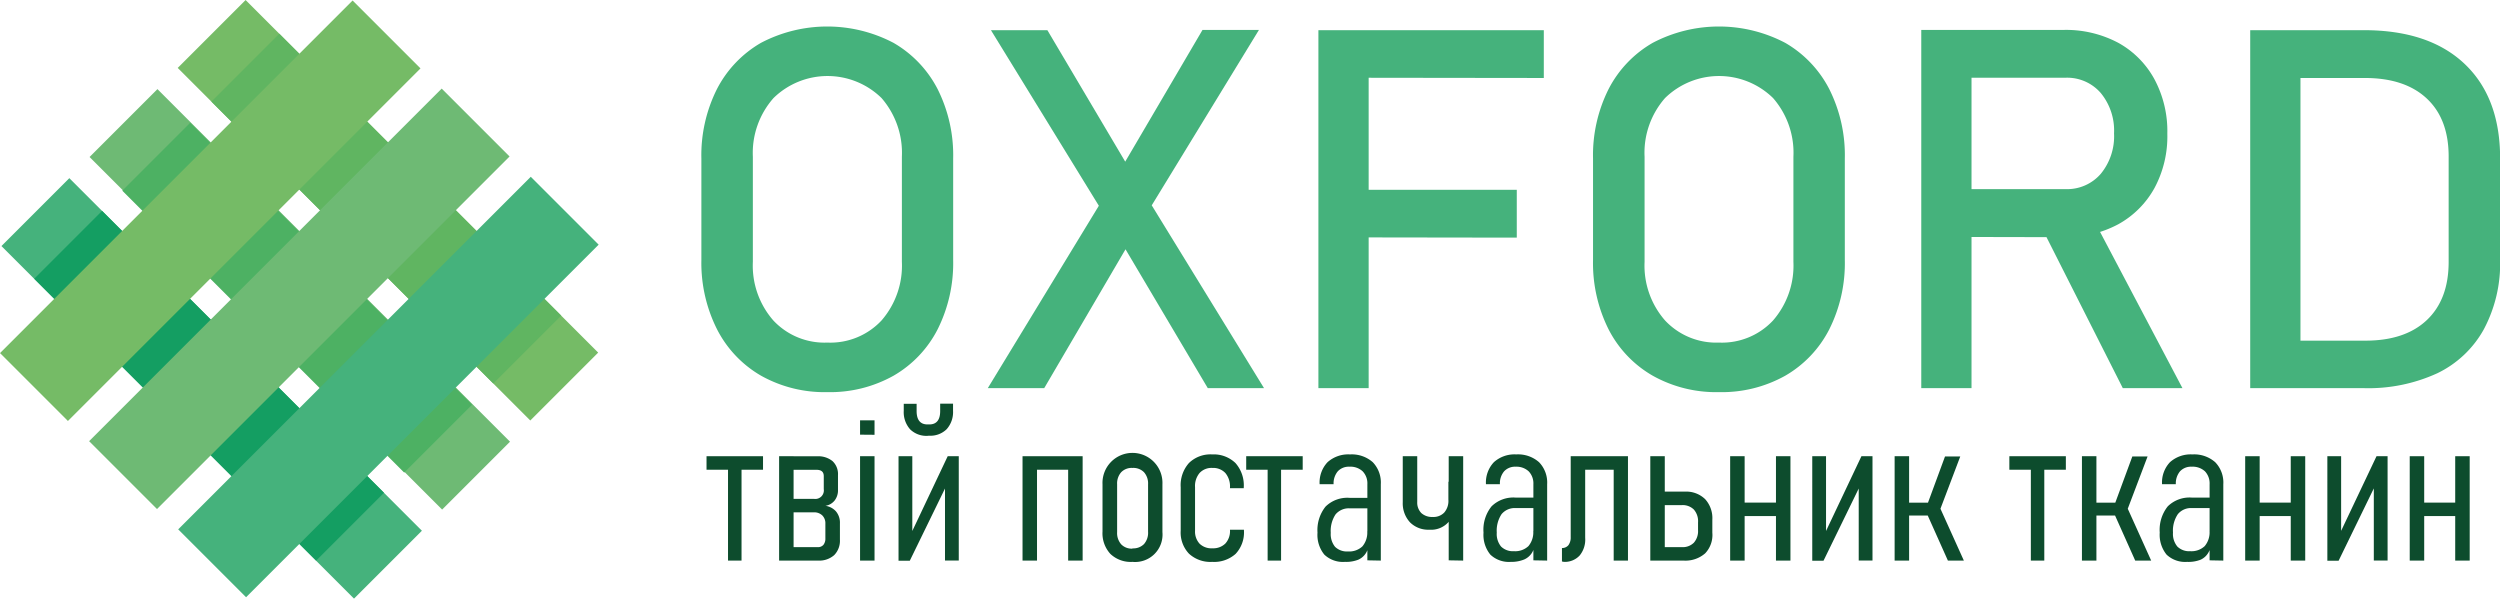 <?xml version="1.0" encoding="UTF-8"?>
<svg xmlns="http://www.w3.org/2000/svg" id="Слой_1" data-name="Слой 1" viewBox="0 0 388.52 93.04">
  <defs>
    <style>.cls-1{fill:#45b27c;}.cls-2{fill:#6eba74;}.cls-3{fill:#75bb66;}.cls-4{fill:#149e62;}.cls-5{fill:#4db163;}.cls-6{fill:#60b561;}.cls-7{fill:#0d4c2d;}</style>
  </defs>
  <path class="cls-1" d="M128.58,67.62a20.2,20.2,0,0,1-10.3-2.55,17.52,17.52,0,0,1-6.83-7.18A22.94,22.94,0,0,1,109,47.09V31.32a22.91,22.91,0,0,1,2.43-10.82,17.59,17.59,0,0,1,6.83-7.16,22.15,22.15,0,0,1,20.6,0,17.61,17.61,0,0,1,6.84,7.16,22.91,22.91,0,0,1,2.43,10.82V47.09a22.94,22.94,0,0,1-2.43,10.8,17.54,17.54,0,0,1-6.84,7.18A20.18,20.18,0,0,1,128.58,67.62Zm0-7.7A10.89,10.89,0,0,0,137,56.48a13,13,0,0,0,3.16-9.12V31.05A13,13,0,0,0,137,21.92a12,12,0,0,0-16.79,0A12.88,12.88,0,0,0,117,31.05V47.36a12.93,12.93,0,0,0,3.18,9.12A10.88,10.88,0,0,0,128.58,59.92Z" transform="translate(0 -6.68)"></path>
  <path class="cls-1" d="M153.51,67l19.37-31.81,14-23.86h8.77L177.21,41.5,162.28,67Zm34.19,0L173.23,42.58,172,40.66,154,11.37h8.77L176.17,34l1.27,2.07,19,30.93Z" transform="translate(0 -6.68)"></path>
  <path class="cls-1" d="M204.89,67V11.37h7.81V67Zm3.83-48.24V11.37h31.2V18.8Zm0,24.81V36.18h27v7.43Z" transform="translate(0 -6.68)"></path>
  <path class="cls-1" d="M267.15,67.62a20.18,20.18,0,0,1-10.3-2.55A17.48,17.48,0,0,1,250,57.89a22.94,22.94,0,0,1-2.43-10.8V31.32A22.91,22.91,0,0,1,250,20.5a17.55,17.55,0,0,1,6.84-7.16,22.15,22.15,0,0,1,20.6,0,17.59,17.59,0,0,1,6.83,7.16,22.91,22.91,0,0,1,2.43,10.82V47.09a22.94,22.94,0,0,1-2.43,10.8,17.52,17.52,0,0,1-6.83,7.18A20.2,20.2,0,0,1,267.15,67.62Zm0-7.7a10.85,10.85,0,0,0,8.4-3.44,13,13,0,0,0,3.16-9.12V31.05a12.92,12.92,0,0,0-3.16-9.13,12,12,0,0,0-16.79,0,12.88,12.88,0,0,0-3.18,9.13V47.36a12.93,12.93,0,0,0,3.18,9.12A10.9,10.9,0,0,0,267.15,59.92Z" transform="translate(0 -6.68)"></path>
  <path class="cls-1" d="M298.58,67V11.33h7.81V67ZM302,43.5V36.07h19a6.9,6.9,0,0,0,5.48-2.38,9.19,9.19,0,0,0,2.06-6.28,9.18,9.18,0,0,0-2.06-6.27A6.9,6.9,0,0,0,321,18.76H302V11.33h18.69a17.31,17.31,0,0,1,8.5,2A14.22,14.22,0,0,1,334.82,19a17.08,17.08,0,0,1,2,8.46,16.94,16.94,0,0,1-2,8.45,14.34,14.34,0,0,1-5.64,5.63,17.21,17.21,0,0,1-8.48,2ZM329.9,67,317.15,41.77,324.93,40l14.24,27Z" transform="translate(0 -6.68)"></path>
  <path class="cls-1" d="M349.7,67V11.37h7.81V67ZM355,67V59.62h12.6q6.17,0,9.55-3.2t3.39-9V31q0-5.82-3.39-9t-9.55-3.2H355V11.37h12.37q10.11,0,15.64,5.23t5.53,14.72V47.09A21.78,21.78,0,0,1,386,57.87a16.36,16.36,0,0,1-7.23,6.82A25.67,25.67,0,0,1,367.31,67Z" transform="translate(0 -6.68)"></path>
  <rect class="cls-1" x="25.43" y="28.3" width="14.92" height="77.49" transform="translate(103.56 84.51) rotate(135)"></rect>
  <rect class="cls-2" x="39.13" y="14.45" width="14.92" height="77.49" transform="translate(-23.97 41.85) rotate(-45)"></rect>
  <rect class="cls-3" x="52.83" y="0.61" width="14.92" height="77.49" transform="translate(-10.17 47.48) rotate(-45)"></rect>
  <rect class="cls-4" x="25.03" y="35.66" width="14.92" height="61.96" transform="translate(102.59 84.1) rotate(135)"></rect>
  <rect class="cls-5" x="38.73" y="21.96" width="14.92" height="61.96" transform="translate(-23.91 41.49) rotate(-45)"></rect>
  <rect class="cls-6" x="52.57" y="8.12" width="14.92" height="61.96" transform="translate(-10.06 47.22) rotate(-45)"></rect>
  <rect class="cls-1" x="52.9" y="28.07" width="14.92" height="77.49" transform="translate(55.8 150.07) rotate(-135)"></rect>
  <rect class="cls-2" x="39.06" y="14.38" width="14.92" height="77.49" transform="translate(41.85 116.9) rotate(-135)"></rect>
  <rect class="cls-3" x="25.21" y="0.68" width="14.92" height="77.49" transform="translate(27.9 83.73) rotate(-135)"></rect>
  <path class="cls-7" d="M109.8,79.68v-2.1h8.78v2.1Zm3.34,14.12V77.58h2.1V93.8Z" transform="translate(0 -6.68)"></path>
  <path class="cls-7" d="M121.08,93.8V77.58h2.25V93.8Zm1.87,0V91.71h4.15a1.09,1.09,0,0,0,.86-.35,1.51,1.51,0,0,0,.31-1V88.08a1.71,1.71,0,0,0-.49-1.31,1.81,1.81,0,0,0-1.31-.47H123V84.21h3.52a1.33,1.33,0,0,0,1.5-1.52v-2c0-.7-.39-1-1.16-1H123v-2.1h4a3.5,3.5,0,0,1,2.39.76,2.75,2.75,0,0,1,.84,2.15V82.8a2.57,2.57,0,0,1-.52,1.66,2.29,2.29,0,0,1-1.43.83,2.67,2.67,0,0,1,1.65.88,2.73,2.73,0,0,1,.6,1.85v2.53a3.18,3.18,0,0,1-.89,2.4,3.52,3.52,0,0,1-2.53.85Z" transform="translate(0 -6.68)"></path>
  <path class="cls-7" d="M133.66,74.23V72h2.25v2.25Zm0,19.57V77.58h2.25V93.8Z" transform="translate(0 -6.68)"></path>
  <path class="cls-7" d="M149,93.79h-2.14V81.41l.38.41-5.85,12h-1.75V77.58h2.14v12.8l-.37-.4,5.87-12.4H149Zm-4.81-19.38a3.61,3.61,0,0,1-2.74-1,4,4,0,0,1-1-2.88v-1.1h2v1.13c0,1.38.57,2.08,1.69,2.08h.28c1.13,0,1.69-.7,1.69-2.08V69.41h2v1.1a4,4,0,0,1-1,2.88,3.61,3.61,0,0,1-2.74,1Z" transform="translate(0 -6.68)"></path>
  <path class="cls-7" d="M158.91,93.8V77.58h2.25V93.8Zm1.76-14.12v-2.1H167v2.1ZM166,93.8V77.58h2.25V93.8Z" transform="translate(0 -6.68)"></path>
  <path class="cls-7" d="M176,94a4.59,4.59,0,0,1-3.44-1.24,4.74,4.74,0,0,1-1.22-3.48V81.94a4.66,4.66,0,1,1,9.31,0v7.43A4.26,4.26,0,0,1,176,94Zm0-2.1a2.33,2.33,0,0,0,1.79-.67,2.66,2.66,0,0,0,.63-1.9V81.94a2.63,2.63,0,0,0-.63-1.87A2.33,2.33,0,0,0,176,79.4a2.26,2.26,0,0,0-1.76.67,2.63,2.63,0,0,0-.63,1.87v7.43a2.66,2.66,0,0,0,.63,1.9A2.26,2.26,0,0,0,176,91.94Z" transform="translate(0 -6.68)"></path>
  <path class="cls-7" d="M188.39,94a4.9,4.9,0,0,1-3.62-1.28,4.78,4.78,0,0,1-1.28-3.58V82.4a5.18,5.18,0,0,1,1.28-3.76,4.78,4.78,0,0,1,3.62-1.34A4.85,4.85,0,0,1,192,78.64a5.23,5.23,0,0,1,1.29,3.79v.12h-2.14v-.12a3.24,3.24,0,0,0-.72-2.24,2.6,2.6,0,0,0-2-.79,2.54,2.54,0,0,0-2,.78,3.15,3.15,0,0,0-.71,2.22v6.78a2.78,2.78,0,0,0,.71,2,2.65,2.65,0,0,0,2,.71,2.68,2.68,0,0,0,2-.74,2.86,2.86,0,0,0,.72-2.08V89h2.17v.13a4.87,4.87,0,0,1-1.3,3.63A5,5,0,0,1,188.39,94Z" transform="translate(0 -6.68)"></path>
  <path class="cls-7" d="M193.67,79.68v-2.1h8.78v2.1ZM197,93.8V77.58h2.09V93.8Z" transform="translate(0 -6.68)"></path>
  <path class="cls-7" d="M209,94a4.19,4.19,0,0,1-3.19-1.13,4.85,4.85,0,0,1-1.06-3.42A5.84,5.84,0,0,1,206,85.41a4.82,4.82,0,0,1,3.75-1.36h2.89l.22,1.63h-3.09a2.67,2.67,0,0,0-2.22.95,4.65,4.65,0,0,0-.74,2.86,3.11,3.11,0,0,0,.67,2.17,2.63,2.63,0,0,0,2,.72,3,3,0,0,0,2.25-.79,3.33,3.33,0,0,0,.75-2.38l.33,1.34a4,4,0,0,1-.45,1.94,2.68,2.68,0,0,1-1.27,1.17A5.2,5.2,0,0,1,209,94Zm3.5-.24V81.93a2.7,2.7,0,0,0-.73-2,2.78,2.78,0,0,0-2.05-.72,2.32,2.32,0,0,0-1.82.72,2.93,2.93,0,0,0-.65,2h-2.17a4.59,4.59,0,0,1,1.23-3.42,4.82,4.82,0,0,1,3.49-1.21,4.93,4.93,0,0,1,3.54,1.21,4.56,4.56,0,0,1,1.25,3.42V93.8Z" transform="translate(0 -6.68)"></path>
  <path class="cls-7" d="M222.14,89a4,4,0,0,1-3-1.13A4.34,4.34,0,0,1,218,84.74V77.58h2.25v7.11a2.32,2.32,0,0,0,.63,1.72,2.47,2.47,0,0,0,1.78.61,2.31,2.31,0,0,0,1.79-.69,2.76,2.76,0,0,0,.64-2V81.55h1v2.88a5,5,0,0,1-1,3.4A3.61,3.61,0,0,1,222.14,89Zm3,4.76V77.58h2.25V93.8Z" transform="translate(0 -6.68)"></path>
  <path class="cls-7" d="M234.8,94a4.19,4.19,0,0,1-3.19-1.13,4.85,4.85,0,0,1-1.06-3.42,5.79,5.79,0,0,1,1.25-4.08,4.82,4.82,0,0,1,3.75-1.36h2.89l.22,1.63h-3.1a2.65,2.65,0,0,0-2.21.95,4.65,4.65,0,0,0-.74,2.86,3.07,3.07,0,0,0,.67,2.17,2.63,2.63,0,0,0,2,.72,3,3,0,0,0,2.25-.79,3.33,3.33,0,0,0,.75-2.38l.33,1.34a4,4,0,0,1-.45,1.94,2.73,2.73,0,0,1-1.27,1.17A5.24,5.24,0,0,1,234.8,94Zm3.5-.24V81.93a2.7,2.7,0,0,0-.73-2,2.78,2.78,0,0,0-2-.72,2.32,2.32,0,0,0-1.82.72,2.88,2.88,0,0,0-.65,2h-2.17a4.59,4.59,0,0,1,1.23-3.42,4.78,4.78,0,0,1,3.48-1.21,4.92,4.92,0,0,1,3.54,1.21,4.53,4.53,0,0,1,1.26,3.42V93.8Z" transform="translate(0 -6.68)"></path>
  <path class="cls-7" d="M242.74,93.94V91.85a1.27,1.27,0,0,0,1-.44,2,2,0,0,0,.36-1.26V77.58h2.25V90.27A3.89,3.89,0,0,1,245.5,93a3.14,3.14,0,0,1-2.45,1Zm3.37-14.26v-2.1h5.42v2.1Zm4.67,14.12V77.58H253V93.8Z" transform="translate(0 -6.68)"></path>
  <path class="cls-7" d="M256.47,93.8V77.58h2.25V93.8Zm1.19,0V91.71h3.72a2.45,2.45,0,0,0,1.86-.69,2.72,2.72,0,0,0,.65-1.94V87.87a2.75,2.75,0,0,0-.65-2,2.45,2.45,0,0,0-1.86-.69h-3.72v-2.1h4.23A4.21,4.21,0,0,1,265,84.26a4.38,4.38,0,0,1,1.11,3.2v2A4.14,4.14,0,0,1,265,92.67a4.66,4.66,0,0,1-3.37,1.13Z" transform="translate(0 -6.68)"></path>
  <path class="cls-7" d="M268.88,93.8V77.58h2.25V93.8Zm1.76-6.92V84.79h6.45v2.09ZM276,93.8V77.58h2.25V93.8Z" transform="translate(0 -6.68)"></path>
  <path class="cls-7" d="M291,93.79h-2.14V81.41l.38.41-5.85,12h-1.75V77.58h2.14v12.8l-.37-.4,5.87-12.4H291Z" transform="translate(0 -6.68)"></path>
  <path class="cls-7" d="M294.44,93.8V77.58h2.25V93.8Zm1.55-7v-2h5.46v2Zm6.73,7-3.36-7.51,1.84-1.35,4,8.86Zm-1.56-7-1.72-1.5,2.83-7.68h2.37Z" transform="translate(0 -6.68)"></path>
  <path class="cls-7" d="M312.27,79.68v-2.1h8.78v2.1Zm3.34,14.12V77.58h2.09V93.8Z" transform="translate(0 -6.68)"></path>
  <path class="cls-7" d="M323.55,93.8V77.58h2.25V93.8Zm1.54-7v-2h5.47v2Zm6.74,7-3.36-7.51,1.84-1.35,4,8.86Zm-1.56-7-1.72-1.5,2.83-7.68h2.37Z" transform="translate(0 -6.68)"></path>
  <path class="cls-7" d="M339.89,94a4.19,4.19,0,0,1-3.19-1.13,4.9,4.9,0,0,1-1.06-3.42,5.84,5.84,0,0,1,1.25-4.08,4.82,4.82,0,0,1,3.75-1.36h2.89l.22,1.63h-3.09a2.63,2.63,0,0,0-2.21.95,4.59,4.59,0,0,0-.75,2.86,3.07,3.07,0,0,0,.68,2.17,2.61,2.61,0,0,0,2,.72,3,3,0,0,0,2.25-.79,3.33,3.33,0,0,0,.75-2.38l.33,1.34a4,4,0,0,1-.45,1.94A2.68,2.68,0,0,1,342,93.66,5.17,5.17,0,0,1,339.89,94Zm3.5-.24V81.93a2.73,2.73,0,0,0-.72-2,2.81,2.81,0,0,0-2.06-.72,2.32,2.32,0,0,0-1.82.72,2.93,2.93,0,0,0-.65,2H336a4.59,4.59,0,0,1,1.23-3.42,4.82,4.82,0,0,1,3.49-1.21,4.93,4.93,0,0,1,3.54,1.21,4.53,4.53,0,0,1,1.26,3.42V93.8Z" transform="translate(0 -6.68)"></path>
  <path class="cls-7" d="M348.92,93.8V77.58h2.25V93.8Zm1.77-6.92V84.79h6.45v2.09ZM356,93.8V77.58h2.25V93.8Z" transform="translate(0 -6.68)"></path>
  <path class="cls-7" d="M371.05,93.79h-2.14V81.41l.37.41-5.84,12h-1.75V77.58h2.14v12.8l-.38-.4,5.88-12.4h1.72Z" transform="translate(0 -6.68)"></path>
  <path class="cls-7" d="M374.49,93.8V77.58h2.25V93.8Zm1.76-6.92V84.79h6.45v2.09Zm5.31,6.92V77.58h2.25V93.8Z" transform="translate(0 -6.68)"></path>
</svg>
